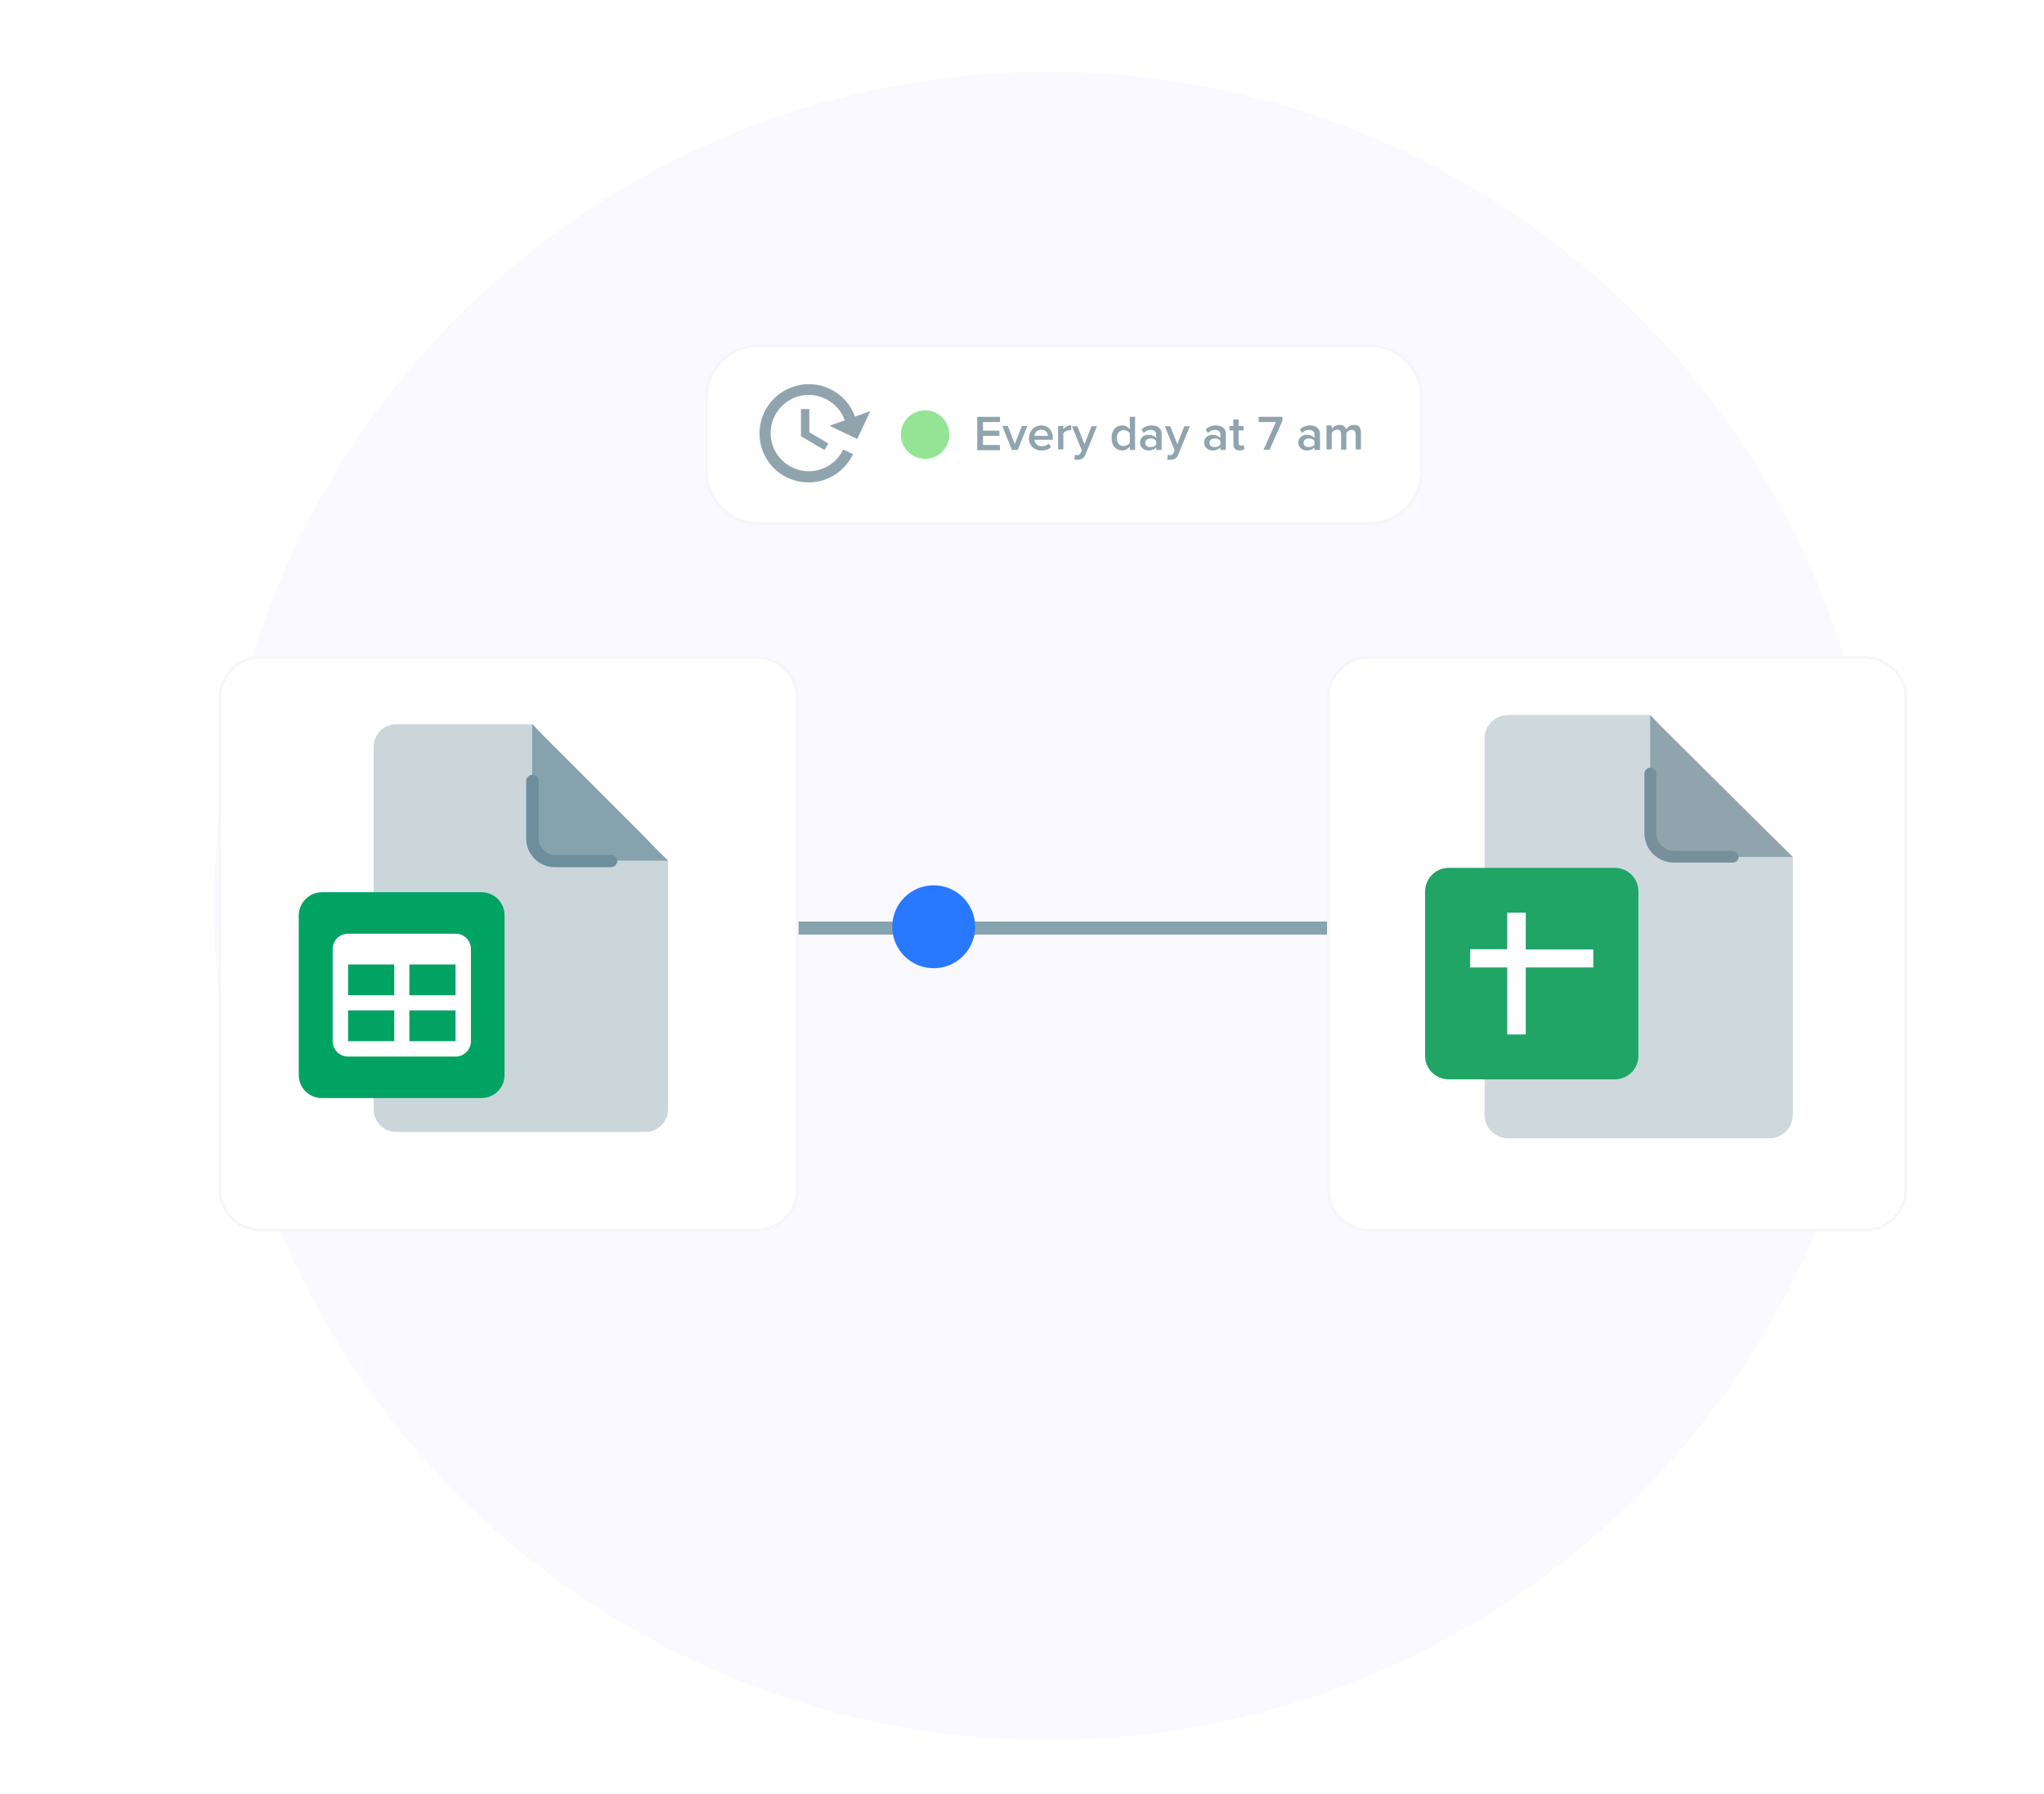 <?xml version="1.0" encoding="utf-8"?><svg id="eL8drHEQzA51" xmlns="http://www.w3.org/2000/svg" xmlns:xlink="http://www.w3.org/1999/xlink" viewBox="0 0 783.7 687.7" shape-rendering="geometricPrecision" text-rendering="geometricPrecision"><defs><filter id="eL8drHEQzA55-filter" x="-400%" width="600%" y="-400%" height="600%"><feGaussianBlur id="eL8drHEQzA55-filter-drop-shadow-0-blur" in="SourceAlpha" stdDeviation="8,8"/><feOffset id="eL8drHEQzA55-filter-drop-shadow-0-offset" dx="6" dy="6" result="tmp"/><feFlood id="eL8drHEQzA55-filter-drop-shadow-0-flood" flood-color="rgba(0,0,0,0.05)"/><feComposite id="eL8drHEQzA55-filter-drop-shadow-0-composite" operator="in" in2="tmp"/><feMerge id="eL8drHEQzA55-filter-drop-shadow-0-merge"><feMergeNode id="eL8drHEQzA55-filter-drop-shadow-0-merge-node-1"/><feMergeNode id="eL8drHEQzA55-filter-drop-shadow-0-merge-node-2" in="SourceGraphic"/></feMerge></filter><filter id="eL8drHEQzA525-filter" x="-400%" width="600%" y="-400%" height="600%"><feGaussianBlur id="eL8drHEQzA525-filter-drop-shadow-0-blur" in="SourceAlpha" stdDeviation="8,8"/><feOffset id="eL8drHEQzA525-filter-drop-shadow-0-offset" dx="6" dy="6" result="tmp"/><feFlood id="eL8drHEQzA525-filter-drop-shadow-0-flood" flood-color="rgba(0,0,0,0.05)"/><feComposite id="eL8drHEQzA525-filter-drop-shadow-0-composite" operator="in" in2="tmp"/><feMerge id="eL8drHEQzA525-filter-drop-shadow-0-merge"><feMergeNode id="eL8drHEQzA525-filter-drop-shadow-0-merge-node-1"/><feMergeNode id="eL8drHEQzA525-filter-drop-shadow-0-merge-node-2" in="SourceGraphic"/></feMerge></filter><filter id="eL8drHEQzA538-filter" x="-400%" width="600%" y="-400%" height="600%"><feGaussianBlur id="eL8drHEQzA538-filter-drop-shadow-0-blur" in="SourceAlpha" stdDeviation="8,8"/><feOffset id="eL8drHEQzA538-filter-drop-shadow-0-offset" dx="6" dy="6" result="tmp"/><feFlood id="eL8drHEQzA538-filter-drop-shadow-0-flood" flood-color="rgba(0,0,0,0.05)"/><feComposite id="eL8drHEQzA538-filter-drop-shadow-0-composite" operator="in" in2="tmp"/><feMerge id="eL8drHEQzA538-filter-drop-shadow-0-merge"><feMergeNode id="eL8drHEQzA538-filter-drop-shadow-0-merge-node-1"/><feMergeNode id="eL8drHEQzA538-filter-drop-shadow-0-merge-node-2" in="SourceGraphic"/></feMerge></filter></defs><circle r="319.8" transform="translate(401.9 347.3)" fill="#f9f9ff"/><line x1="255.1" y1="355.8" x2="520.8" y2="355.8" fill="none" stroke="#86a3ae" stroke-width="5" stroke-miterlimit="10"/><circle r="15.9" transform="translate(358 355.3)" fill="#2979ff"/><g filter="url(#eL8drHEQzA55-filter)"><path d="M518.9,194.7h-234c-11,0-20-8.9-20-20v-28.2c0-11,8.9-20,20-20h234.1c11,0,20,8.9,20,20v28.2c-.1,11-9,20-20.1,20Z" fill="#fff" stroke="#f5f6fa" stroke-miterlimit="10"/><g transform="translate(-71-3323.71)"><g transform="translate(194 3336.24)"><path d="M163.3,154c3.5,9.8,14.3,14.8,24.1,11.3c4.7-1.7,8.5-5.2,10.7-9.7l-3.8-1.8c-3.5,7.3-12.2,10.4-19.5,6.9s-10.4-12.2-6.9-19.5s12.2-10.4,19.5-6.9c3.5,1.7,6.2,4.6,7.5,8.3l-5.9,2.1l10.8,5.1v-.3l4.9-10.4-5.9,2.1c-3.5-9.8-14.3-14.9-24.1-11.3-9.8,3.5-14.9,14.3-11.4,24.1v0Zm14.8-15.8v10.5l9,5.3l1.5-2.5-7.3-4.3v-8.9h-3.2Z" fill="#90a4ae"/></g></g><g><path d="M368.7,166.5v-12.7h8.7v2h-6.5v3.3h6.3v2h-6.3v3.5h6.5v2h-8.7Z" fill="#90a4ae"/><path d="M382,166.5l-3.7-9.2h2.1l2.7,6.9l2.7-6.9h2.1l-3.7,9.2h-2.2Z" fill="#90a4ae"/><path d="M393.2,157.1c2.8,0,4.5,2.1,4.5,5v.5h-7.1c.2,1.4,1.2,2.5,2.9,2.5.9,0,2-.4,2.6-1l.9,1.3c-.9.9-2.3,1.3-3.7,1.3-2.8,0-4.8-1.9-4.8-4.8.1-2.7,2-4.8,4.7-4.8Zm-2.6,4h5.2c0-1.1-.8-2.4-2.6-2.4-1.7,0-2.5,1.3-2.6,2.4Z" fill="#90a4ae"/><path d="M399.7,166.5v-9.2h2v1.3c.7-.9,1.8-1.6,3-1.6v2c-.2,0-.4-.1-.6-.1-.8,0-2,.6-2.4,1.2v6.2h-2Z" fill="#90a4ae"/><path d="M406.2,168.3c.2.1.5.2.8.2.6,0,1-.2,1.3-.8l.5-1-3.8-9.3h2.1l2.7,6.9l2.7-6.9h2.1l-4.4,10.8c-.6,1.6-1.7,2-3.2,2.1-.3,0-.8-.1-1.1-.1l.3-1.9Z" fill="#90a4ae"/><path d="M427.2,166.5v-1.3c-.7.9-1.8,1.5-2.9,1.5-2.4,0-4.1-1.8-4.1-4.8s1.7-4.8,4.1-4.8c1.1,0,2.2.5,2.9,1.5v-4.8h2v12.7h-2Zm0-6.4c-.5-.7-1.4-1.2-2.4-1.2-1.6,0-2.6,1.3-2.6,3.1s1,3,2.6,3c.9,0,1.9-.5,2.4-1.2v-3.7Z" fill="#90a4ae"/><path d="M437.3,166.5v-1c-.7.8-1.7,1.2-3,1.2-1.5,0-3.2-1-3.2-3c0-2.1,1.7-3,3.2-3c1.2,0,2.3.4,3,1.2v-1.4c0-1.1-.9-1.7-2.1-1.7-1,0-1.9.4-2.7,1.2l-.8-1.4c1.1-1,2.4-1.5,3.9-1.5c2,0,3.8.9,3.8,3.3v6.1h-2.1Zm0-3.5c-.5-.6-1.3-.9-2.2-.9-1.1,0-2,.6-2,1.7c0,1,.8,1.6,2,1.6.9,0,1.7-.3,2.2-.9v-1.5Z" fill="#90a4ae"/><path d="M441.8,168.3c.2.1.5.2.8.2.6,0,1-.2,1.3-.8l.5-1-3.8-9.3h2.1l2.7,6.9l2.7-6.9h2.1l-4.4,10.8c-.6,1.6-1.7,2-3.2,2.1-.3,0-.8-.1-1.1-.1l.3-1.9Z" fill="#90a4ae"/><path d="M461.9,166.5v-1c-.7.8-1.7,1.2-3,1.2-1.5,0-3.2-1-3.2-3c0-2.1,1.7-3,3.2-3c1.2,0,2.3.4,3,1.2v-1.4c0-1.1-.9-1.7-2.1-1.7-1,0-1.9.4-2.7,1.2l-.8-1.4c1.1-1,2.4-1.5,3.9-1.5c2,0,3.8.9,3.8,3.3v6.1h-2.1Zm0-3.5c-.5-.6-1.3-.9-2.2-.9-1.1,0-2,.6-2,1.7c0,1,.8,1.6,2,1.6.9,0,1.7-.3,2.2-.9v-1.5Z" fill="#90a4ae"/><path d="M466.9,164.3v-5.3h-1.5v-1.7h1.5v-2.5h2v2.5h1.9v1.7h-1.9v4.8c0,.6.3,1.1.9,1.1.4,0,.7-.2.9-.3l.5,1.5c-.4.3-.9.6-1.9.6-1.6,0-2.4-.9-2.4-2.4Z" fill="#90a4ae"/><path d="M478.4,166.5l4.8-10.7h-6.6v-2h9.1v1.5l-4.9,11.1h-2.4Z" fill="#90a4ae"/><path d="M498,166.5v-1c-.7.8-1.7,1.2-3,1.2-1.5,0-3.2-1-3.2-3c0-2.1,1.7-3,3.2-3c1.2,0,2.3.4,3,1.2v-1.4c0-1.1-.9-1.7-2.1-1.7-1,0-1.9.4-2.7,1.2l-.8-1.4c1.1-1,2.4-1.5,3.9-1.5c2,0,3.8.9,3.8,3.3v6.1h-2.1Zm0-3.5c-.5-.6-1.3-.9-2.2-.9-1.1,0-2,.6-2,1.7c0,1,.8,1.6,2,1.6.9,0,1.7-.3,2.2-.9v-1.5Z" fill="#90a4ae"/><path d="M513.8,166.5v-6c0-1-.4-1.7-1.5-1.7-.9,0-1.7.6-2.1,1.2v6.4h-2v-6c0-1-.4-1.7-1.5-1.7-.9,0-1.7.6-2.1,1.2v6.4h-2v-9.2h2v1.3c.4-.6,1.6-1.5,3-1.5s2.2.7,2.5,1.7c.5-.8,1.7-1.7,3.1-1.7c1.7,0,2.6.9,2.6,2.8v6.6h-2Z" fill="#90a4ae"/></g><circle r="9.3" transform="translate(348.7 160.6)" fill="#93e595"/></g><path d="M94.1,246h189.8c8.7,0,15.8,7,15.8,15.7v188.2c0,8.7-7.1,15.7-15.8,15.7h-189.8c-8.7,0-15.8-7-15.8-15.7v-188.2c-.1-8.7,7-15.7,15.8-15.7v0Z" filter="url(#eL8drHEQzA525-filter)" fill="#fff" stroke="#f5f6fa" stroke-miterlimit="10"/><g transform="translate(466.365 0)"><g transform="translate(2628.08-256.343)"><g transform="translate(-3200.49 306.9)"><g><path d="M362.2,279.5v95.2c0,4.8-3.9,8.7-8.7,8.7h-95.5c-4.8,0-8.7-3.9-8.7-8.7v-138.9c0-4.8,3.9-8.7,8.7-8.7h51.9l52.3,52.4Z" fill="#cad6da"/></g><g><path d="M357.8,275.1l4.4,4.3h-43.4c-4.8,0-8.7-3.9-8.7-8.7v-43.7l3.8,4l4.4,4.4l35.1,35.1l4.4,4.6Z" fill="#85a2ad"/></g><g><path d="M340.2,281.9h-21.4c-6.1,0-11-4.9-11-11v-22c0-1.3,1.1-2.4,2.4-2.4s2.4,1.1,2.4,2.4v22c0,3.5,2.8,6.3,6.3,6.3h21.4c1.3,0,2.4,1.1,2.4,2.4s-1.2,2.3-2.5,2.3Z" fill="#6d8e9b"/></g></g><path d="M-2971.1,598.4h61.3c4.8,0,8.8,3.9,8.8,8.8v61.3c0,4.8-3.9,8.8-8.8,8.8h-61.3c-4.8,0-8.8-3.9-8.8-8.8v-61.3c.1-4.8,4-8.8,8.8-8.8Z" fill="#00a362"/><g transform="translate(-3200.49 306.9)"><path d="M239.5,307.4h41.2c3.3,0,5.9,2.6,5.9,5.9v35.3c0,3.3-2.6,5.9-5.9,5.9h-41.2c-3.3,0-5.9-2.6-5.9-5.9v-35.3c0-3.3,2.6-5.9,5.9-5.9m0,11.8v11.8h17.7v-11.8h-17.7m23.5,0v11.8h17.7v-11.8h-17.7m-23.5,17.6v11.8h17.7v-11.8h-17.7m23.5,0v11.8h17.7v-11.8h-17.7Z" fill="#fff"/></g></g></g><path d="M519.1,246h189.8c8.7,0,15.8,7,15.8,15.7v188.2c0,8.7-7.1,15.7-15.8,15.7h-189.8c-8.7,0-15.8-7-15.8-15.7v-188.2c-.1-8.7,7-15.7,15.8-15.7v0Z" filter="url(#eL8drHEQzA538-filter)" fill="#fff" stroke="#f5f6fa" stroke-miterlimit="10"/><g><g transform="translate(2626.58-40)"><g transform="translate(-3200.49 306.9)"><path d="M1261.3,61.6v98.9c0,5-4.1,9-9.1,9h-100c-5,0-9.1-4-9.1-9v-144.3c0-5,4.1-9,9.1-9h54.3l54.8,54.4v0Z" fill="#cfd8dc"/></g><g transform="translate(-3200.49 306.9)"><path d="M1256.7,57.1l4.5,4.5h-45.5c-5,0-9.1-4-9.1-9v-45.4l4,4.2l4.6,4.6l36.7,36.4l4.8,4.7Z" fill="#90a4ae"/></g><g transform="translate(-3200.49 306.9)"><path d="M1129.4,65.8h63.6c5,0,9.1,4,9.1,9v63.1c0,5-4.1,9-9.1,9h-63.6c-5,0-9.1-4-9.1-9v-63.1c.1-5,4.1-9,9.1-9Z" fill="#20a567"/></g><g transform="translate(-3200.49 306.9)"><path d="M1238.2,63.8h-22.4c-6.3,0-11.4-5-11.4-11.3v-22.8c0-1.2,1-2.3,2.3-2.3s2.3,1,2.3,2.3v22.8c0,3.7,3,6.8,6.8,6.8h22.4c1.3,0,2.3,1,2.3,2.3s-1,2.2-2.3,2.2v0Z" fill="#78909b"/></g><g transform="translate(-3200.49 306.9)"><path d="M1184.8,104.1v-7h-25.9v-14.1h-7.1v14h-14.2v7h14.2v25.7h7.1v-25.7h25.9" fill="#fff"/></g></g></g></svg>